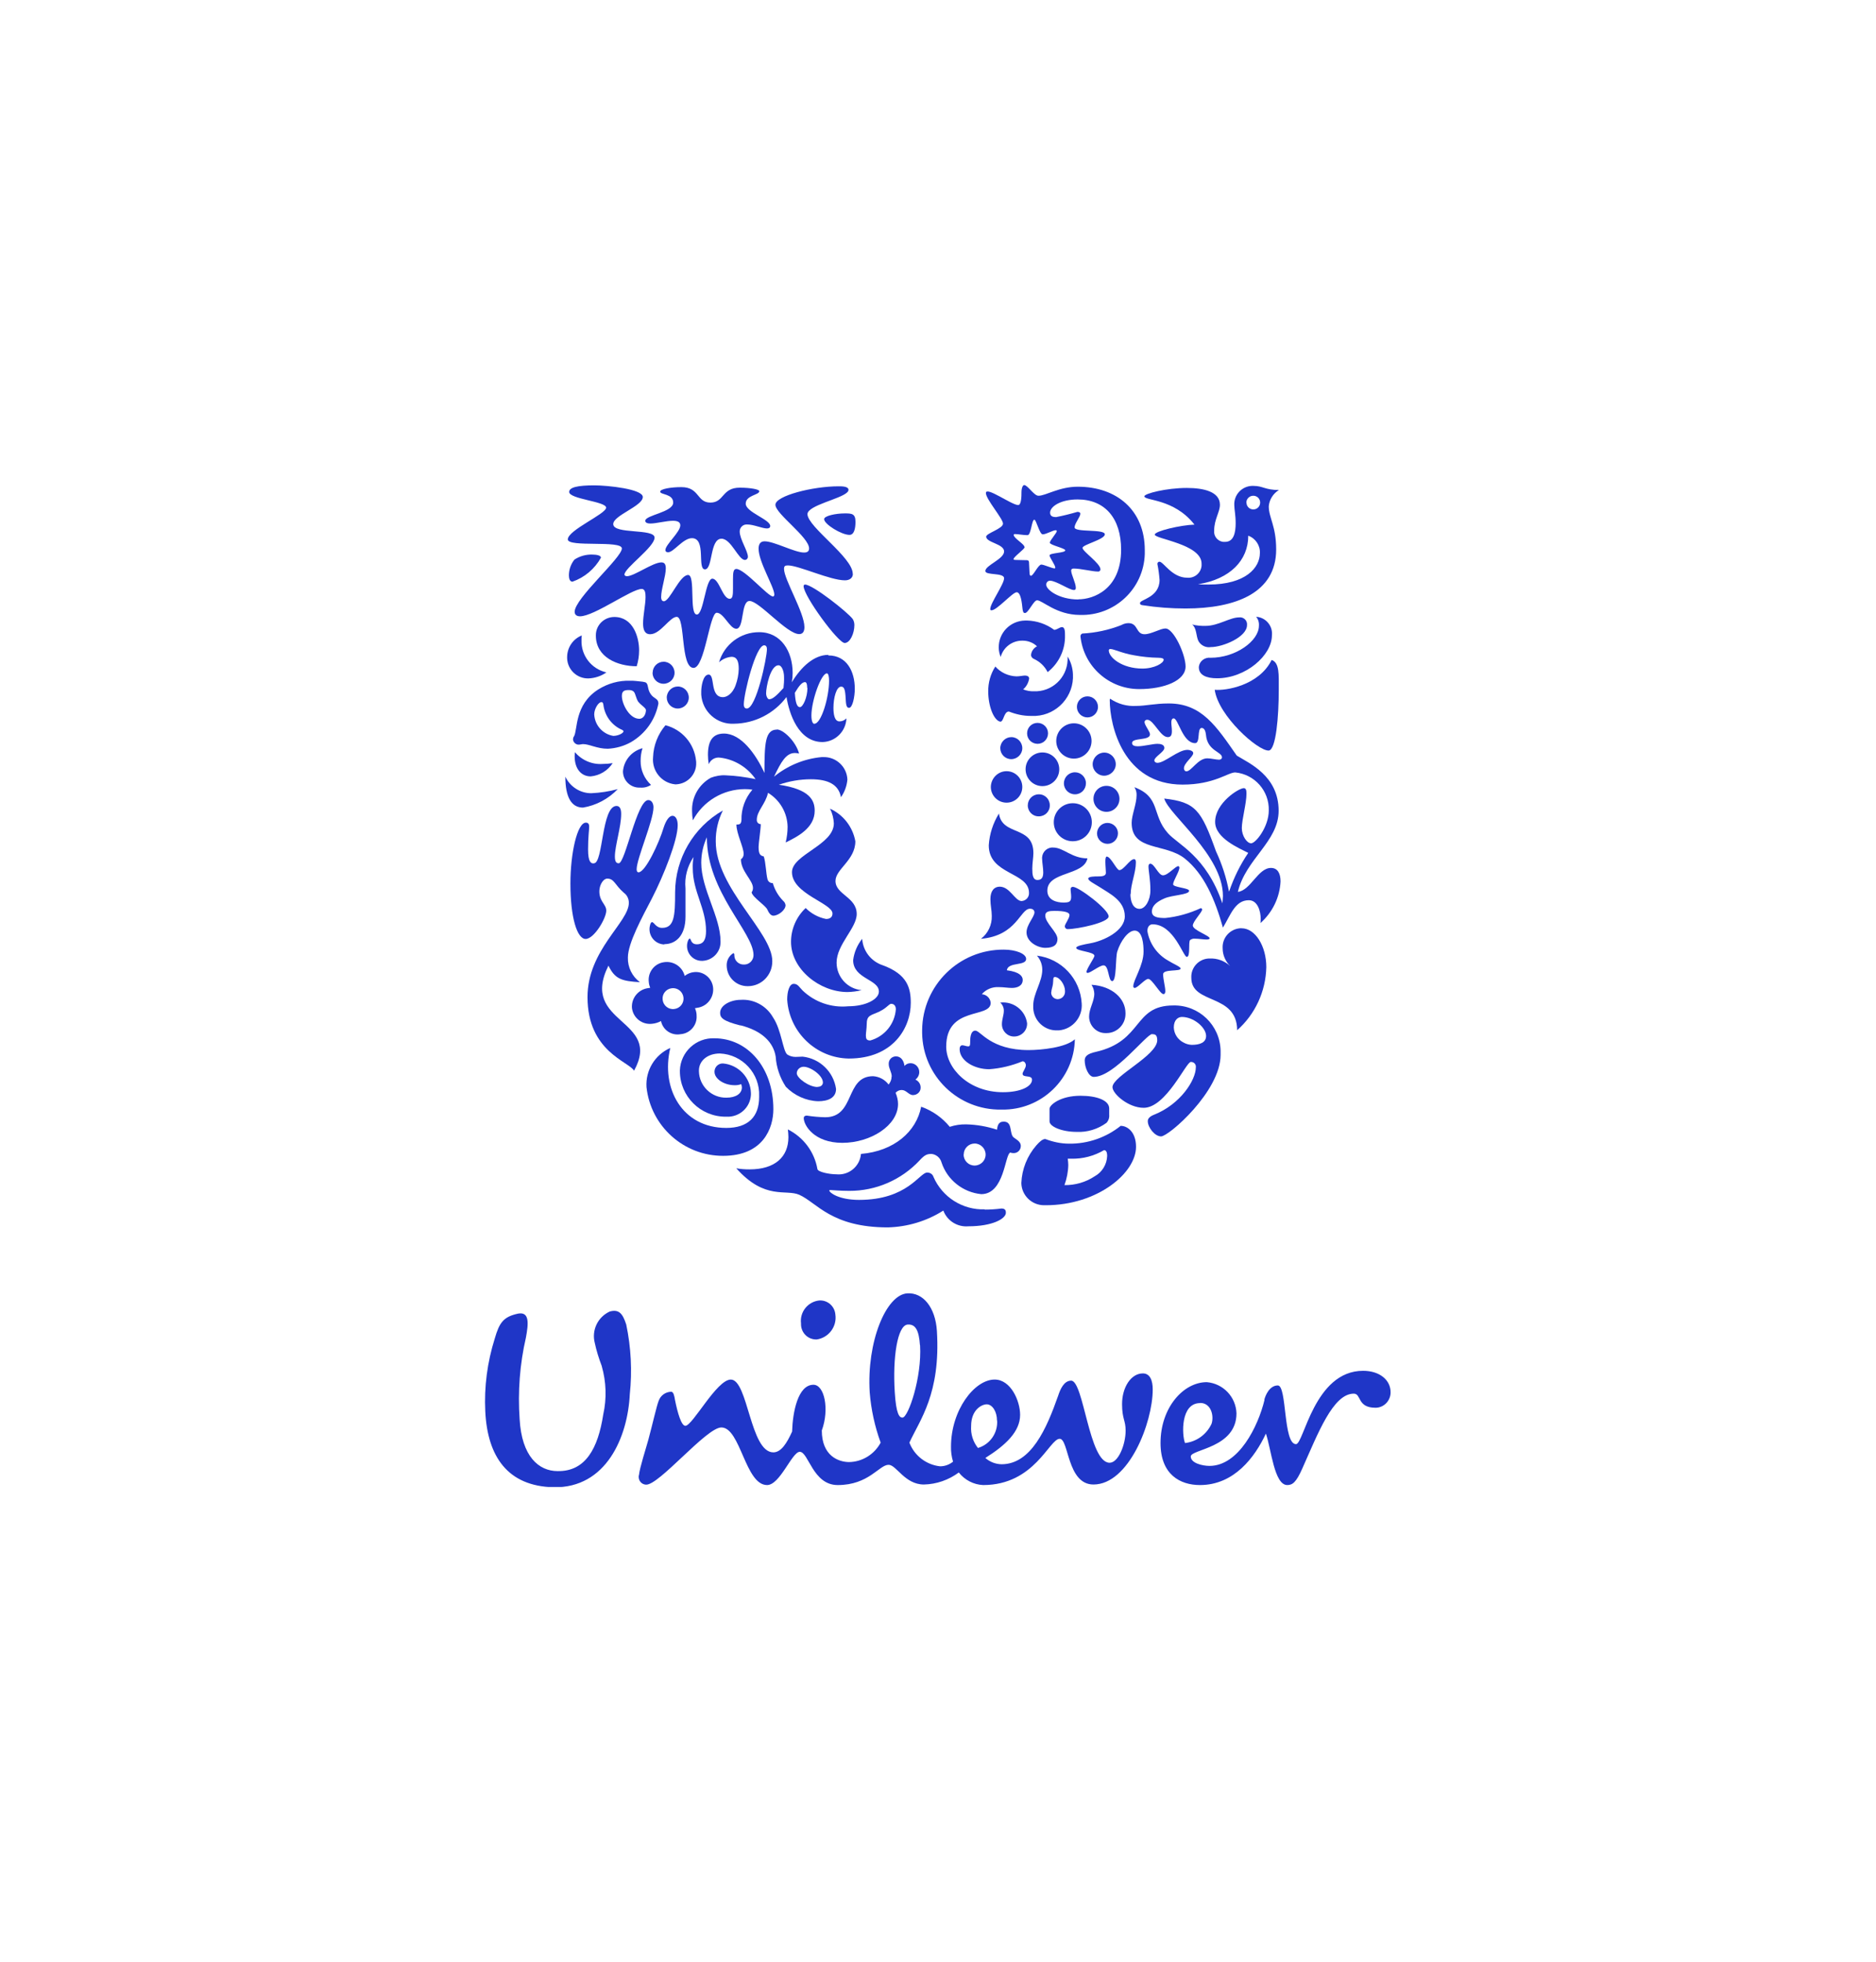 <?xml version="1.0" encoding="UTF-8"?>
<svg id="Layer_1" data-name="Layer 1" xmlns="http://www.w3.org/2000/svg" xmlns:xlink="http://www.w3.org/1999/xlink" viewBox="0 0 137.08 143.39">
  <defs>
    <style>
      .cls-1 {
        clip-path: url(#clippath);
      }

      .cls-2 {
        fill: none;
      }

      .cls-2, .cls-3 {
        stroke-width: 0px;
      }

      .cls-3 {
        fill: #1f36c7;
      }
    </style>
    <clipPath id="clippath">
      <rect class="cls-2" x="35.44" y="35.44" width="66.2" height="73.23"/>
    </clipPath>
  </defs>
  <g class="cls-1">
    <g id="Group_438" data-name="Group 438">
      <path id="Path_44" data-name="Path 44" class="cls-3" d="M62.03,106.85c.97-.01,1.86-.56,2.32-1.42-.43-1.18-.7-2.42-.8-3.67-.23-3.68,1.19-7.15,2.75-7.24,1.14-.07,2.05,1.01,2.16,2.75.28,4.59-1.25,6.5-2.01,8.16.36.95,1.23,1.62,2.24,1.73.35,0,.68-.12.95-.34-.11-.36-.16-.73-.15-1.1,0-2.66,1.71-4.9,3.19-4.9,1.18,0,1.86,1.56,1.86,2.58,0,1.21-1.03,2.2-2.54,3.15.33.29.74.45,1.18.46,2.17,0,3.3-2.62,4.14-5.01.15-.46.42-1.1.95-1.1.92,0,1.3,6,2.81,6,.64,0,1.17-1.33,1.17-2.35,0-.76-.26-.84-.26-1.94,0-1.22.65-2.24,1.52-2.24.53,0,.72.53.72,1.17,0,2.43-1.75,6.95-4.33,6.95-1.94,0-1.79-3.34-2.47-3.34-.76,0-1.83,3.38-5.59,3.38-.7-.03-1.35-.37-1.78-.92-.74.55-1.63.86-2.55.88-1.4,0-2.01-1.44-2.58-1.44-.69,0-1.44,1.48-3.72,1.48-1.82,0-2.13-2.43-2.77-2.43-.57,0-1.44,2.43-2.39,2.43-1.6,0-1.94-4.21-3.34-4.21-1.1,0-4.58,4.27-5.52,4.18-.31-.02-.54-.29-.52-.6,0-.03,0-.07.02-.1.05-.53.51-1.94.69-2.6.31-1.15.59-2.42.75-2.83.14-.39.5-.65.92-.66.17.01.23.33.27.59.19.94.46,1.9.76,1.9.53,0,2.29-3.38,3.32-3.38,1.26,0,1.41,5.32,3.11,5.32.57,0,.99-.68,1.37-1.52.04-1.41.42-3.42,1.56-3.42.8,0,1.18,1.78.61,3.34,0,1.86,1.22,2.31,2.01,2.31M92.4,102.3c-.47,1.95-1.89,4.83-4.02,4.83-.49,0-1.37-.19-1.37-.69,0-.53,3.34-.61,3.34-3.15-.04-1.2-.97-2.18-2.17-2.28-1.71,0-3.38,1.86-3.38,4.45,0,2.31,1.44,3.07,2.88,3.07,2.51,0,4.02-2.05,4.82-3.76.39,1.14.61,3.76,1.56,3.76.38,0,.65-.19,1.1-1.21,1.14-2.55,2.24-5.47,3.76-5.47.57,0,.23,1.03,1.59,1.03.61,0,1.1-.51,1.1-1.12,0,0,0-.01,0-.02,0-.88-.79-1.56-2.01-1.56-3.57,0-4.33,5.36-4.9,5.36-.95,0-.65-4.29-1.33-4.29-.61,0-.91.73-.99,1.06M67.22,98.3c-.07-1.06-.32-1.54-.89-1.5-.76.04-1.11,2.43-.95,4.93.1,1.63.34,1.88.57,1.87.42-.02,1.42-2.94,1.28-5.29M61.04,96.06c-.05-.6-.57-1.06-1.18-1.02-.83.09-1.43.84-1.33,1.67,0,.01,0,.02,0,.04-.01.62.47,1.13,1.09,1.14.02,0,.04,0,.06,0,.88-.13,1.49-.95,1.36-1.83M72.85,103.81c0-.65-.34-1.18-.75-1.18-.35,0-1.14.38-1.14,1.59-.04.58.14,1.15.5,1.6.88-.26,1.46-1.1,1.4-2.01M87.7,102.53c.8,0,1.02.95.83,1.52-.36.78-1.09,1.31-1.94,1.41-.23-.57-.34-2.92,1.1-2.92M43.97,99.83c-.21-.55-.39-1.12-.51-1.69-.24-.93.22-1.89,1.09-2.29.68-.19.95.15,1.21.95.35,1.67.44,3.39.26,5.09-.15,3.11-1.71,6.88-5.58,6.8-3.34-.08-4.82-2.24-4.98-5.54-.09-1.8.15-3.6.69-5.32.34-1.18.64-1.6,1.71-1.83.84-.15.76.72.57,1.75-.45,1.95-.6,3.96-.46,5.96.15,2.73,1.4,3.8,2.77,3.8,2.05.04,2.96-1.67,3.34-4.14.26-1.17.22-2.38-.11-3.53"/>
      <path id="Path_45" data-name="Path 45" class="cls-3" d="M88.76,50.41c.26,1.91,3.17,4.49,3.95,4.44.53-.05.73-2.5.73-4.44,0-1.11.06-1.98-.52-2.18-.93,1.88-3.37,2.26-4.16,2.18M88.93,49.57c2.09,0,4.01-1.67,4.01-3.14.07-.67-.42-1.28-1.1-1.35-.02,0-.04,0-.05,0,.15.18.22.41.2.65,0,1.11-1.69,2.34-3.53,2.34-.42-.05-.81.24-.86.66,0,.01,0,.03,0,.04,0,.56.54.8,1.33.8M88.48,47.29c-.37.06-.73-.12-.91-.44-.18-.36-.12-.95-.46-1.21.32.08.66.11.99.1.91,0,1.77-.62,2.44-.62.29-.04.55.17.58.45,0,.04,0,.07,0,.11,0,.89-1.79,1.61-2.64,1.61"/>
      <path id="Path_46" data-name="Path 46" class="cls-3" d="M43.4,63.09c.68,0,.55-4.19,1.65-4.19.26,0,.34.26.34.58,0,.95-.46,2.34-.46,3.11,0,.38.1.5.28.5.48,0,1.33-4.62,2.16-4.62.26,0,.38.27.38.53,0,.97-1.23,3.75-1.23,4.53,0,.12.04.22.14.22.5,0,1.51-2.17,1.83-3.26.18-.56.42-.87.65-.87.2,0,.38.22.38.69,0,1.09-1.01,3.65-1.89,5.36-.69,1.33-1.75,3.25-1.75,4.31-.02.71.31,1.38.88,1.8-1.29-.08-1.82-.2-2.3-1.21-2.15,4.29,3.97,3.87,1.87,7.68-.38-.68-3.4-1.39-3.4-5.38,0-3.45,3.02-5.46,3.02-6.89,0-.29-.13-.57-.37-.74-.66-.57-.69-1.03-1.21-1.03-.39,0-.85.89-.37,1.67.16.26.3.42.3.67,0,.56-.89,2.07-1.51,2.07s-1.11-1.56-1.11-4.05c0-2.22.5-4.45,1.13-4.45.18,0,.24.12.24.28,0,.26-.08.78-.08,1.67,0,.95.22,1.03.4,1.03"/>
      <path id="Path_47" data-name="Path 47" class="cls-3" d="M48.54,69c.85,0,1.55-.63,1.55-2.01v-2.06c-.08-.81.13-1.62.59-2.3-.05.27-.07.54-.06.81,0,1.73.97,2.92.97,4.6,0,.62-.18.97-.67.97-.46,0-.42-.42-.52-.42-.08,0-.2.26-.2.54,0,.6.48,1.09,1.08,1.09.02,0,.04,0,.06,0,.75-.04,1.33-.66,1.31-1.41,0-1.81-1.41-3.83-1.41-5.76,0-.64.14-1.27.41-1.86,0,4.01,3.41,6.94,3.41,8.61,0,.37-.29.68-.66.69-.02,0-.03,0-.05,0-.36.01-.67-.27-.69-.63,0,0,0-.01,0-.02,0-.14-.02-.18-.08-.18-.32.2-.5.55-.48.93.02.83.7,1.49,1.54,1.48,0,0,0,0,.01,0,.99,0,1.78-.81,1.78-1.8,0-.01,0-.02,0-.04,0-2.11-4.13-5.32-4.13-8.74-.01-.78.17-1.56.52-2.26-2.15,1.23-3.48,3.51-3.49,5.98,0,1.73-.06,2.6-.95,2.6-.46,0-.58-.42-.74-.42-.12,0-.18.37-.18.46-.03.61.43,1.13,1.04,1.17.02,0,.03,0,.05,0"/>
      <path id="Path_48" data-name="Path 48" class="cls-3" d="M83.47,48.86c.89,0,1.56-.4,1.56-.65,0-.08-.12-.14-.38-.14-.6-.01-1.19-.07-1.78-.18-.85-.14-1.49-.46-1.73-.46-.08,0-.12.04-.12.1,0,.52.97,1.33,2.46,1.33M79.08,46.3c.98-.05,1.95-.26,2.86-.62.16-.09.34-.14.52-.14.71,0,.53.81,1.17.81.5,0,1.15-.42,1.53-.42.6,0,1.47,1.89,1.47,2.78,0,1.03-1.55,1.65-3.39,1.65-2.2,0-4.06-1.65-4.29-3.85,0-.09.04-.17.12-.2"/>
      <path id="Path_49" data-name="Path 49" class="cls-3" d="M48.97,76.59c-1.12.5-1.81,1.64-1.73,2.86.31,2.86,2.73,5.03,5.6,5.02,2.94,0,3.67-2.04,3.67-3.41,0-3.04-1.88-5.18-4.31-5.18-1.34-.05-2.47,1-2.52,2.34,0,.02,0,.04,0,.06,0,1.84,1.5,3.33,3.34,3.33.02,0,.04,0,.06,0,.94.05,1.74-.66,1.79-1.6,0-.04,0-.09,0-.13-.03-1.13-.91-2.06-2.03-2.16-.32-.02-.6.22-.63.55,0,.02,0,.05,0,.07,0,.48.66.97,1.49.97.15,0,.31-.02.45-.08.04.07.06.16.06.24,0,.46-.45.75-1.13.75-1.09.02-1.99-.85-2.01-1.94,0-.01,0-.03,0-.04,0-.72.63-1.25,1.53-1.25,1.65.07,2.94,1.47,2.87,3.12,0,.02,0,.04,0,.06,0,1.43-.79,2.26-2.4,2.26-3.23,0-4.8-2.9-4.09-5.85"/>
      <path id="Path_50" data-name="Path 50" class="cls-3" d="M70.41,84.37c0,.45.36.81.8.81.45,0,.81-.36.81-.8s-.36-.81-.8-.81h0c-.44,0-.8.36-.8.8M71.96,88.4c.41,0,.82-.03,1.22-.08.3,0,.32.18.32.31,0,.44-.99.99-2.74.99-.8.07-1.55-.4-1.83-1.15-1.21.77-2.61,1.19-4.05,1.23-4.13,0-5.18-1.8-6.47-2.38-.99-.44-2.5.42-4.61-1.94.32.06.64.08.97.08,1.86,0,2.84-.91,2.84-2.36,0-.19-.02-.37-.04-.56,1.14.57,1.94,1.64,2.16,2.9.04.21.87.38,1.39.38.9.09,1.7-.57,1.79-1.47,0,0,0-.02,0-.02,2.42-.2,4.05-1.63,4.4-3.45.82.29,1.54.8,2.09,1.47.39-.13.8-.19,1.21-.18.76.02,1.51.15,2.24.39.04-.26.08-.59.49-.59.6,0,.44.67.64,1.05.1.2.61.32.61.73,0,.29-.23.52-.51.52,0,0-.01,0-.02,0-.08,0-.16-.01-.24-.04-.4.14-.42,3.04-2.12,3.04-1.34-.13-2.48-1.04-2.9-2.31-.09-.34-.38-.59-.73-.63-.32,0-.5.06-.88.48-1.33,1.42-3.19,2.23-5.14,2.22-.68,0-1.23-.06-1.37-.06-.08,0-.08.02-.08.04,0,.14.68.68,2.17.68,3.55,0,4.42-2,4.98-2,.21,0,.4.12.46.32.65,1.49,2.14,2.43,3.76,2.37"/>
      <path id="Path_51" data-name="Path 51" class="cls-3" d="M84.19,75.57c-.42,0-2.77,3.13-4.27,3.13-.37,0-.66-.68-.66-1.2,0-.29.18-.49.82-.63,3.47-.79,2.7-3.39,5.66-3.39,1.87-.04,3.41,1.44,3.45,3.31,0,.1,0,.2,0,.3,0,2.66-3.79,5.96-4.35,5.96-.46,0-.97-.66-.97-1.11,0-.14.06-.32.47-.48,1.93-.77,3.04-2.54,3.04-3.45.03-.2-.11-.38-.31-.4-.02,0-.04,0-.06,0-.34,0-1.81,3.35-3.44,3.35-1.13,0-2.28-1.03-2.28-1.51,0-.81,3.27-2.3,3.27-3.43,0-.43-.2-.44-.37-.44M86.36,74.32c-.28,0-.59.22-.59.77.02.48.3.9.73,1.11.18.1.38.15.58.16.58,0,1.05-.16,1.05-.65,0-.62-.91-1.39-1.77-1.39"/>
      <path id="Path_52" data-name="Path 52" class="cls-3" d="M48.72,50.97c0,.45.36.81.8.81.45,0,.81-.36.81-.8,0-.45-.36-.81-.8-.81,0,0,0,0,0,0-.44,0-.8.36-.81.8M47.68,49.16c0,.45.36.81.8.81.45,0,.81-.36.81-.8,0-.45-.36-.81-.8-.81,0,0,0,0,0,0-.44,0-.8.36-.8.8M46.95,54.68c-.79.21-1.36.88-1.43,1.69,0,.66.53,1.19,1.19,1.19.03,0,.05,0,.08,0,.28.02.55-.05.78-.2-.49-.45-.77-1.09-.76-1.75,0-.32.04-.63.14-.93M42.01,54.97c-.01.1-.02.2-.02.3,0,.94.5,1.47,1.17,1.47.66-.06,1.25-.42,1.61-.97-.24.04-.48.06-.72.06-.78.06-1.54-.27-2.04-.86M41.31,56.76c0,1.53.46,2.26,1.29,2.26.97-.16,1.86-.64,2.54-1.35-.63.17-1.28.27-1.94.3-.81,0-1.55-.48-1.89-1.21M46.52,48.7c.12-.38.18-.77.18-1.17,0-.97-.44-2.44-1.81-2.44-.74,0-1.35.59-1.35,1.33,0,.01,0,.02,0,.03,0,1.59,1.59,2.24,2.98,2.24M44.81,53.78c-.77-.13-1.35-.78-1.39-1.57,0-.4.3-.9.53-.9.08,0,.12.06.14.2.1.81.62,1.51,1.37,1.83.06.04.1.06.1.1,0,.14-.38.34-.75.34M46.67,51.32c.14.19.53.42.53.57,0,.28-.16.64-.49.64-.71,0-1.27-1.07-1.27-1.67,0-.39.22-.43.52-.43.11,0,.21.02.3.08.18.1.18.5.4.81M41.93,53.82c-.04.07-.06.14-.06.22.02.2.18.36.38.38.16,0,.26-.04.35-.04.48,0,1.02.34,1.81.34.59-.03,1.17-.19,1.69-.48,1.05-.61,1.78-1.63,2.01-2.82,0-.39-.31-.33-.56-.69s-.16-.66-.32-.82c-.09-.09-.38-.1-.74-.14-.15-.02-.3-.02-.44-.02-.83-.03-1.64.2-2.34.64-1.75,1.12-1.49,2.96-1.77,3.43M48.62,53.01c-.55.65-.87,1.47-.9,2.32-.1,1,.62,1.89,1.61,1.99.03,0,.05,0,.08,0,.84-.04,1.5-.75,1.46-1.59,0-.04,0-.08-.01-.13-.12-1.25-1.02-2.29-2.24-2.6M44.31,49.14c-.38.27-.84.42-1.31.44-.84.02-1.53-.64-1.56-1.47,0-.03,0-.05,0-.08,0-.7.42-1.33,1.07-1.59-.02.11-.02.23-.02.34-.04,1.12.72,2.11,1.82,2.36"/>
      <path id="Path_53" data-name="Path 53" class="cls-3" d="M79.84,55.84c0,.47.38.85.84.85s.85-.38.85-.84c0-.47-.38-.85-.84-.85h0c-.46,0-.84.38-.85.84M79.9,58.38c0,.52.42.95.95.95.52,0,.95-.42.95-.95,0-.52-.42-.95-.95-.95s-.95.42-.95.95h0M77,60.09c0,.77.62,1.39,1.39,1.39.77,0,1.39-.62,1.39-1.39,0-.77-.62-1.39-1.39-1.39-.77,0-1.39.62-1.39,1.39M77.74,57.25c0,.44.36.8.81.8s.8-.36.8-.81c0-.44-.36-.8-.8-.8-.45,0-.81.36-.81.81M75.1,58.86c0,.45.36.81.81.8.45,0,.81-.36.8-.81,0-.45-.36-.81-.81-.8h0c-.44,0-.8.36-.8.81M77.18,54.15c0,.71.58,1.29,1.29,1.29.71,0,1.29-.58,1.29-1.29,0-.71-.58-1.29-1.29-1.29h0c-.71,0-1.29.58-1.29,1.29M78.69,51.66c0,.42.34.77.77.77.42,0,.77-.34.77-.77,0-.42-.34-.77-.77-.77h0c-.42,0-.77.34-.77.77M75.05,53.6c0,.42.34.76.77.76.42,0,.76-.34.76-.77,0-.42-.34-.76-.77-.76,0,0,0,0,0,0-.42,0-.76.34-.76.76h0M74.94,56.22c0,.68.55,1.23,1.23,1.23s1.23-.55,1.23-1.23c0-.68-.55-1.23-1.23-1.23h0c-.67,0-1.22.54-1.23,1.21,0,0,0,0,0,.01M72.4,57.51c0,.63.51,1.15,1.15,1.15s1.15-.51,1.15-1.15c0-.63-.51-1.15-1.15-1.15h0c-.63,0-1.14.52-1.15,1.15M73.09,54.67c0,.45.36.81.8.81s.81-.36.81-.8c0-.45-.36-.81-.8-.81,0,0,0,0,0,0-.44,0-.8.36-.81.8M80.16,60.88c.02-.41.35-.74.76-.74.42,0,.77.34.77.76,0,.42-.34.77-.76.77-.42,0-.77-.34-.77-.76,0,0,0-.02,0-.03"/>
      <path id="Path_54" data-name="Path 54" class="cls-3" d="M80.68,84.06c.1,0,.22.06.22.42-.02.62-.37,1.19-.92,1.49-.65.43-1.42.65-2.2.64.17-.47.27-.97.28-1.47,0-.15-.02-.31-.04-.46h.26c.84.02,1.67-.2,2.4-.63M80.85,82.06c.15-.16.22-.37.2-.59v-.46c0-.59-.89-.93-2.1-.93-1.47,0-2.26.67-2.26.95v.92c0,.38.89.77,1.98.77.78.04,1.55-.2,2.18-.66M81.9,82.27c-1.07.86-2.41,1.33-3.79,1.31-.59,0-1.18-.13-1.73-.34-.2,0-.42.2-.65.46-.67.77-1.06,1.74-1.1,2.76.02.91.77,1.63,1.68,1.62.04,0,.07,0,.11,0,3.77,0,6.59-2.35,6.59-4.27,0-1.09-.64-1.53-1.11-1.53"/>
      <path id="Path_55" data-name="Path 55" class="cls-3" d="M82.6,65.33c0,.5.16,1.09.67,1.09.42,0,.79-.64.79-1.35,0-.8-.14-1.43-.14-1.75,0-.14.06-.2.14-.2.3.02.59.85.92.85.37,0,.9-.67,1.12-.67.06,0,.08.08.08.1,0,.3-.46.97-.46,1.23,0,.22,1.17.26,1.17.47,0,.3-1.23.3-1.81.56-.56.24-.91.54-.91.95s.41.48.97.48c.9-.09,1.78-.34,2.6-.72.05,0,.09.04.1.09,0,0,0,0,0,.01,0,.2-.68.87-.68,1.17,0,.34,1.25.74,1.23.94-.02.06-.1.08-.24.08-.22,0-.56-.06-.82-.06-.13-.02-.26.02-.37.1-.14.16.04,1.23-.24,1.23-.26,0-.95-2.38-2.5-2.38-.22,0-.38.18-.38.49.15.92.72,1.72,1.53,2.17.34.22.9.44.9.57,0,.24-1.28.02-1.28.42,0,.37.16.92.16,1.23,0,.1-.02.22-.14.22-.24,0-.82-1.11-1.11-1.11-.24,0-.77.66-.99.66-.06,0-.11-.06-.1-.12,0-.47.75-1.51.75-2.54,0-.48-.06-1.53-.65-1.53-.48,0-1.03.76-1.27,1.53-.14.44-.04,2.16-.37,2.16-.3,0-.23-1.15-.63-1.15-.3,0-.94.55-1.17.55-.04,0-.07-.02-.08-.06,0,0,0,0,0,0,0-.24.58-1.03.58-1.19,0-.3-1.33-.34-1.33-.58,0-.14.52-.24,1.01-.33,1.02-.18,2.54-.92,2.54-1.97,0-1.17-1.13-1.67-1.87-2.16-.38-.24-.8-.44-.8-.6s.48-.16.69-.16c.3,0,.6-.02.6-.26,0-.18-.04-.54-.04-.82,0-.2.02-.37.1-.37.3,0,.72.99.92.99.32,0,.77-.8,1.07-.8.1,0,.14.06.14.24,0,.74-.38,1.59-.38,2.32M72.99,59.43c.22,1.71,2.52.85,2.52,2.92,0,.3-.08.75-.08,1.13,0,.45.04.83.38.83s.42-.24.42-.56-.08-.73-.08-.95c-.05-.43.26-.82.69-.86.04,0,.08,0,.12,0,.76,0,1.35.79,2.5.79-.26,1.29-2.93.94-2.93,2.36,0,.71.71.87,1.17.87.43,0,.57-.06.57-.42,0-.2-.04-.42-.04-.57,0-.09.07-.16.16-.16,0,0,0,0,0,0,.44,0,2.62,1.65,2.62,2.16,0,.46-2.3.93-2.96.93-.12.02-.23-.07-.24-.18,0-.01,0-.02,0-.04,0-.14.34-.57.34-.81,0-.18-.3-.3-1.11-.3-.38,0-.66.04-.66.34,0,.55.89,1.21.89,1.71,0,.4-.24.65-.89.65-.55,0-1.37-.43-1.37-1.13,0-.57.58-1.13.58-1.47,0-.1-.08-.26-.32-.26-.74,0-.95,1.97-3.59,2.2.52-.4.81-1.02.79-1.67,0-.42-.1-.77-.1-1.23,0-.61.28-.91.68-.91.75,0,1.11,1.05,1.6,1.05.32-.02.56-.29.54-.6,0-1.53-2.94-1.31-2.94-3.47.05-.82.31-1.62.74-2.32"/>
      <path id="Path_56" data-name="Path 56" class="cls-3" d="M76.81,72.52c-.01.27.2.49.46.5,0,0,.02,0,.03,0,.3-.01.54-.27.52-.58,0-.01,0-.02,0-.03,0-.42-.38-1.01-.74-1.01-.16,0-.1.24-.14.5-.02.2-.12.44-.12.61M75.77,69.84c1.79.22,3.17,1.69,3.27,3.49.08,1-.66,1.88-1.66,1.97-.04,0-.07,0-.11,0-.94.04-1.73-.69-1.77-1.63,0-.07,0-.14,0-.2,0-.85.66-1.73.66-2.6,0-.38-.14-.74-.38-1.02M73.09,73.27c.17.16.27.38.26.61,0,.3-.14.62-.14.97,0,.49.38.89.87.9,0,0,.01,0,.02,0,.52,0,.95-.41.95-.93,0-.01,0-.02,0-.04-.13-.95-1-1.62-1.96-1.51M79.76,71.98c.13.19.19.41.2.64,0,.57-.38,1.09-.38,1.67,0,.66.53,1.21,1.19,1.21.03,0,.05,0,.08,0,.77,0,1.39-.63,1.39-1.4,0-.02,0-.04,0-.06,0-1.07-.97-1.97-2.47-2.07M73.58,70.91c.93.12,1.15.44,1.15.7,0,.44-.4.59-.79.59-.28,0-.6-.06-.95-.06-.48-.03-.94.16-1.25.52.34.02.62.28.65.63,0,1.17-3.25.2-3.25,3.2,0,1.59,1.65,3.33,4.15,3.33,1.29,0,2.12-.42,2.12-.91,0-.38-.69-.12-.69-.44,0-.14.24-.4.24-.63,0-.1-.08-.28-.24-.28-.78.32-1.6.52-2.44.58-1.09,0-2.16-.62-2.16-1.47,0-.18.08-.28.2-.28s.28.08.43.08c.12,0,.14-.08.14-.3s0-.85.38-.85,1.11,1.42,3.89,1.42c.92,0,2.72-.18,3.38-.79-.06,2.89-2.44,5.19-5.34,5.14-.01,0-.03,0-.04,0-3.14.05-5.73-2.45-5.78-5.59,0-.07,0-.14,0-.22.03-3.27,2.7-5.9,5.97-5.88.88,0,1.63.3,1.63.68,0,.53-1.31.2-1.41.82"/>
      <path id="Path_57" data-name="Path 57" class="cls-3" d="M60.53,47.9c1.33,0,1.93,1.15,1.93,2.44,0,.56-.16,1.39-.42,1.39s-.22-.46-.26-.89c-.04-.54-.14-.66-.32-.66-.34,0-.56.8-.56,1.55,0,.47.08.99.44.99.19,0,.37-.08.51-.22-.04.94-.79,1.7-1.74,1.73-1.77,0-2.44-2.07-2.64-3.29-.91,1.21-2.32,1.93-3.83,1.95-1.25.07-2.32-.88-2.4-2.13,0-.08,0-.15,0-.23,0-.34.12-1.23.54-1.23.5,0,.06,1.65,1.05,1.65.24,0,.68-.2.92-.87.14-.38.22-.78.23-1.19,0-.55-.12-.89-.53-.89-.34.03-.66.17-.91.4.38-1.31,1.58-2.21,2.94-2.2,1.59,0,2.44,1.41,2.44,2.98,0,.23-.02.46-.06.68.68-1.13,1.63-2,2.66-2M58.98,50.27c0-.34-.08-.42-.16-.42-.2,0-.42.24-.74.78.04.73.16,1.05.37,1.05.22,0,.55-.71.55-1.41M56.22,51.1c.22,0,.51-.24,1.03-.82.03-.27.05-.54.04-.81,0-.4-.16-.85-.4-.85-.61,0-.91,1.61-.91,2.04,0,.24.12.45.24.45M59.51,52.89c.5,0,1.07-1.93,1.07-3.14,0-.26-.04-.54-.16-.54-.42,0-1.13,2-1.13,3.08,0,.42.1.61.22.61M54.57,51.78c.69,0,1.47-3.71,1.47-4.34,0-.16-.06-.28-.2-.28-.62,0-1.49,3.53-1.49,4.32,0,.14.04.3.22.3"/>
      <path id="Path_58" data-name="Path 58" class="cls-3" d="M56.77,53.32c-.87,0-.91,1.05-.91,3.17-.64-1.39-1.71-2.88-2.96-2.88-.85,0-1.17.57-1.17,1.55,0,.23.02.46.06.69.13-.33.47-.53.82-.48,1.05.12,2,.7,2.6,1.57-.72-.15-1.46-.25-2.2-.28-.37-.02-.73.05-1.07.18-.88.49-1.41,1.43-1.37,2.44,0,.22.02.45.06.67.75-1.4,2.2-2.27,3.79-2.28.19,0,.38.01.56.04-.53.61-.82,1.4-.8,2.21-.02.32-.14.34-.37.34,0,.66.53,1.65.53,2.15,0,.16-.07.3-.2.39,0,.88.88,1.53.88,2.09,0,.12-.03.23-.1.32.06.37,1.04.97,1.16,1.28.16.37.33.43.43.43.35,0,.89-.4.89-.77-.02-.13-.08-.24-.18-.32-.35-.36-.61-.8-.75-1.29-.18.01-.35-.11-.39-.29-.11-.42-.12-1.2-.27-1.66-.26-.06-.38-.16-.38-.71,0-.26.16-1.29.16-1.65-.16,0-.29-.13-.29-.29,0-.01,0-.02,0-.03,0-.64.64-1.15.82-1.97.87.53,1.41,1.46,1.43,2.48,0,.39-.05.77-.14,1.15.85-.42,2.12-1.05,2.12-2.32,0-.75-.34-1.57-2.62-1.9.75-.26,1.54-.4,2.34-.4,1.29,0,2.03.4,2.2,1.31.27-.38.43-.83.47-1.29-.04-.94-.83-1.67-1.77-1.64-.04,0-.07,0-.11,0-1.28.12-2.49.62-3.48,1.43.52-1.09.88-1.73,1.53-1.73.1,0,.2.02.3.04-.24-.89-1.15-1.76-1.63-1.76"/>
      <path id="Path_59" data-name="Path 59" class="cls-3" d="M90.72,67.84c1.01,0,1.81,1.31,1.81,2.84-.04,1.77-.81,3.44-2.13,4.61-.02-2.72-3.35-1.85-3.35-3.83-.04-.74.53-1.37,1.26-1.41.02,0,.05,0,.07,0,.56-.03,1.1.17,1.51.55-.35-.34-.55-.81-.55-1.29-.05-.76.52-1.41,1.27-1.47.03,0,.07,0,.1,0"/>
      <path id="Path_60" data-name="Path 60" class="cls-3" d="M75.77,47.23c-.28-.27-.66-.41-1.04-.41-.75-.02-1.41.47-1.61,1.19-.09-.22-.14-.45-.14-.68-.02-1.08.84-1.96,1.92-1.98.05,0,.11,0,.16,0,.71.02,1.4.26,1.97.68.2,0,.4-.2.57-.2.22,0,.22.35.22.59.03,1.05-.44,2.05-1.27,2.7-.21-.43-.57-.77-1.01-.97-.12-.05-.21-.17-.2-.3.03-.27.2-.5.44-.62M72.72,48.7c.39.45.96.71,1.55.73.23,0,.49-.06.63-.06.18,0,.3.08.3.22-.05.31-.2.59-.44.79.25.1.52.15.79.14,1.31.05,2.41-.97,2.46-2.28,0-.09,0-.17,0-.26.24.39.37.83.39,1.29.09,1.59-1.13,2.96-2.72,3.05-.13,0-.25,0-.38,0-.54,0-1.07-.12-1.58-.32-.38,0-.37.76-.63.74-.46-.08-.88-1.11-.88-2.2-.01-.65.17-1.29.52-1.83"/>
      <path id="Path_61" data-name="Path 61" class="cls-3" d="M55.48,35.89c0-.12-.61-.25-1.43-.25-1.31,0-1.13,1.09-2.14,1.09s-.79-1.13-2.12-1.13c-.8,0-1.55.14-1.55.33,0,.24.95.14.95.8,0,.71-2.04.91-2.04,1.33,0,.14.16.2.37.2.44,0,1.15-.2,1.65-.2.28,0,.54.06.54.33,0,.5-1.09,1.41-1.09,1.81,0,.12.1.16.2.16.41,0,1.09-1.03,1.74-1.03,1.07,0,.36,2.28.95,2.28s.34-2.24,1.21-2.24c.71,0,1.23,1.55,1.71,1.55.13,0,.22-.11.22-.23,0,0,0,0,0,0,0-.42-.6-1.29-.6-1.85,0-.27.21-.5.48-.51.03,0,.05,0,.08,0,.46,0,1.09.29,1.43.29.12,0,.24-.04.24-.18,0-.48-1.79-1.01-1.79-1.63s.99-.63.99-.91M60.22,37.94c0,.37,1.27,1.15,1.85,1.15.34,0,.44-.46.44-.95,0-.6-.26-.62-.78-.62-.67,0-1.51.18-1.51.42M62.31,41.93c0-1.2-3.27-3.4-3.31-4.35,0-.09.05-.18.12-.25.56-.59,2.88-1.02,2.88-1.53,0-.26-.48-.26-.73-.26-1.87,0-4.61.69-4.61,1.35s2.46,2.36,2.46,3.19c0,.22-.14.3-.37.3-.68,0-2.18-.82-2.88-.82-.32,0-.44.22-.44.54,0,.97,1.15,2.8,1.15,3.35,0,.06-.02.14-.1.14-.37,0-2.07-2.01-2.68-2.01-.22,0-.24.3-.24.75v.68c0,.47-.02.75-.24.75-.52,0-.77-1.47-1.27-1.47s-.63,2.62-1.13,2.62c-.58,0-.08-2.89-.64-2.89-.62,0-1.33,1.92-1.77,1.92-.16,0-.2-.16-.2-.3,0-.59.34-1.53.34-2.1,0-.28-.08-.44-.32-.44-.63,0-1.99,1.01-2.52,1.01-.08,0-.18-.04-.18-.12,0-.48,2.2-2.01,2.2-2.7s-3.02-.22-3.02-.99c0-.64,2.16-1.31,2.16-1.98,0-.58-2.56-.85-3.55-.85-1.19,0-1.83.14-1.83.48,0,.53,2.7.69,2.7,1.15s-2.8,1.64-2.8,2.32c0,.6,3.95.04,3.95.66,0,.68-3.45,3.65-3.45,4.63,0,.22.16.33.39.33,1.04,0,3.76-2,4.51-2,.26,0,.28.33.28.6,0,.53-.18,1.33-.18,1.92,0,.46.12.79.52.79.75,0,1.43-1.27,1.94-1.27.64,0,.26,3.73,1.23,3.73.82,0,1.17-4.03,1.69-4.03s.95,1.17,1.43,1.17c.6,0,.32-2.03.97-2.03.71,0,2.72,2.42,3.63,2.42.28,0,.38-.22.38-.51,0-1.07-1.49-3.48-1.49-4.25,0-.2.06-.26.28-.26.79,0,3.09,1.09,4.17,1.09.37,0,.58-.2.58-.47M43.91,40.76c-.46.82-1.19,1.44-2.08,1.75-.2,0-.26-.24-.26-.46,0-.42.14-.82.4-1.15.39-.26.86-.39,1.33-.37.28,0,.61.06.61.22M58.72,42.84c0,.71,2.52,4.15,3,4.15.4,0,.71-.71.71-1.31,0-.16-.04-.31-.12-.44-.37-.5-2.92-2.52-3.49-2.52-.06,0-.11.06-.1.12"/>
      <path id="Path_62" data-name="Path 62" class="cls-3" d="M91.08,36.73c0,.28.22.5.5.5.28,0,.5-.22.5-.5,0-.28-.22-.5-.5-.5-.28,0-.5.22-.51.49,0,0,0,0,0,.01M87.8,41.19c0-1.43-3.42-1.8-3.42-2.12,0-.26,1.91-.7,2.9-.73-1.51-1.93-3.66-1.73-3.66-2.07,0-.2,1.61-.61,3.1-.61,1.25,0,2.42.28,2.42,1.23,0,.53-.42,1.07-.42,1.88-.05.41.25.78.65.83.05,0,.1,0,.15,0,.63,0,.77-.67.77-1.37,0-.58-.1-1.02-.1-1.31-.04-.74.53-1.37,1.27-1.41.05,0,.09,0,.14,0,.68,0,.84.3,1.85.3-.42.26-.7.7-.74,1.19,0,.85.54,1.43.54,3.16,0,3.18-2.98,4.31-6.63,4.31-1.05,0-2.09-.08-3.12-.24-.16-.02-.2-.06-.2-.16,0-.26,1.43-.4,1.43-1.69-.03-.39-.08-.78-.16-1.17,0-.09.07-.16.15-.16,0,0,0,0,0,0,.3,0,.91,1.17,2.03,1.17.53.05,1-.34,1.05-.87,0-.05,0-.11,0-.16M91.21,39.15c0,1.79-1.31,3.17-3.67,3.55.26.02.51.02.75.02,2.76,0,3.77-1.25,3.77-2.3.03-.56-.32-1.08-.85-1.27"/>
      <path id="Path_63" data-name="Path 63" class="cls-3" d="M89.82,65.13c.34-.99.8-1.93,1.39-2.8-.66-.34-2.42-1.07-2.42-2.26,0-1.39,1.73-2.47,2.09-2.47.16,0,.2.14.2.4,0,.73-.34,1.89-.34,2.52,0,.56.37,1.11.68,1.11.34,0,1.29-1.21,1.29-2.4.04-1.43-1.03-2.64-2.45-2.78-.54,0-1.53.89-3.85.89-4.33,0-5.32-4.3-5.32-6.17,0-.08.02-.1.04-.1.56.38,1.22.56,1.89.52.71,0,1.35-.18,2.38-.18,2.41,0,3.48,1.67,4.97,3.81.9.56,3.06,1.47,3.06,4.03,0,2.26-2.4,3.51-2.98,5.93.93-.1,1.47-1.75,2.42-1.75.48,0,.7.39.7.99-.06,1.17-.59,2.26-1.47,3.04.02-.1.02-.2.02-.3,0-.56-.22-1.37-.87-1.37-1.01,0-1.33,1.09-1.89,2-.58-2.05-1.37-3.91-2.78-5.04-1.43-1.15-3.89-.52-3.89-2.62,0-.56.36-1.37.36-2.01.01-.21-.04-.41-.16-.59,1.94.73,1.25,2.01,2.44,3.35.74.85,2.8,1.66,3.99,5.14.02-.18.03-.36.04-.54,0-2.99-3.94-5.91-4.29-7.12,2.29.26,2.7.83,3.78,3.85.44.94.76,1.93.95,2.94M89.29,55.35c0-.42-1.07-.46-1.17-1.65-.02-.18-.08-.5-.31-.5-.36,0-.08,1.11-.48,1.11-.92,0-1.23-1.81-1.57-1.81-.08,0-.17.06-.17.3,0,.22.04.36.04.63s-.06.44-.3.44c-.55,0-1.03-1.27-1.5-1.27-.1,0-.19.06-.2.16,0,.24.4.69.4.91,0,.48-1.31.22-1.31.63,0,.18.18.24.42.24.42,0,1.09-.18,1.43-.18.2,0,.51.04.51.3,0,.29-.73.65-.73.91,0,.12.12.18.22.18.54,0,1.51-.95,2.2-.95.12,0,.42.06.42.24,0,.26-.68.72-.68,1.11,0,.1.06.22.18.22.37,0,.84-.95,1.53-.95.26,0,.64.1.85.1.16,0,.22-.1.22-.16"/>
      <path id="Path_64" data-name="Path 64" class="cls-3" d="M74.28,43.28c.32,0,.39.79.44,1.25.04.24.08.27.18.27.24,0,.63-.93.88-.93.39,0,1.41,1.07,3.13,1.07,2.54.08,4.66-1.91,4.74-4.45,0-.1,0-.19,0-.29,0-2.92-2.06-4.63-4.9-4.63-1.35,0-2.34.66-2.86.66-.32.02-.8-.78-1.05-.78-.1,0-.2.2-.2.54,0,.22,0,.92-.24.92-.48,0-2.36-1.39-2.36-.88,0,.46,1.25,1.87,1.25,2.24s-1.23.7-1.23.95c0,.44,1.31.52,1.31,1.08s-1.37,1.01-1.37,1.43c0,.34,1.37.1,1.37.53s-1.01,1.83-1.01,2.24c0,.1.02.1.1.1.38,0,1.53-1.31,1.81-1.31M74.86,39.98c0-.22-.79-.64-.79-.89,0-.04.04-.06.1-.06.22,0,.61.08.91.08.27,0,.3-1.13.5-1.13.14,0,.38,1.07.61,1.07.26,0,.74-.3.95-.3.04,0,.08.02.08.06,0,.14-.51.69-.51.85,0,.18,1.13.4,1.13.56,0,.2-1.15.18-1.15.37,0,.14.42.71.42.89,0,.04-.02.06-.06.06-.16,0-.78-.28-.96-.28-.23,0-.58.82-.76.82-.06,0-.1-.08-.1-.18l-.04-.8c0-.08-.04-.16-.14-.16-.25,0-.71-.02-.85-.02-.1,0-.14-.02-.14-.06,0-.16.81-.73.81-.87M78.79,43.81c-1.41,0-2.34-.71-2.34-1.07-.01-.16.1-.29.26-.3,0,0,.01,0,.02,0,.44,0,1.41.68,1.74.68.08,0,.14-.03.14-.16,0-.36-.34-.97-.34-1.27,0-.08.06-.14.18-.14.54,0,1.35.22,1.78.22.09.01.16-.05.18-.13,0-.01,0-.02,0-.03,0-.44-1.31-1.31-1.31-1.57,0-.24,1.63-.61,1.63-.99,0-.41-2.21-.12-2.21-.51,0-.28.42-.77.42-.99,0-.1-.08-.14-.22-.14-.51.15-1.03.28-1.55.38-.2,0-.44-.04-.44-.32,0-.46.79-.97,2.01-.97,1.99,0,3.18,1.37,3.18,3.67,0,2.91-2.03,3.63-3.12,3.63"/>
      <path id="Path_65" data-name="Path 65" class="cls-3" d="M65.15,78.67c0,.22-.08.42-.22.59-.27-.36-.68-.58-1.13-.61-2.07,0-1.29,3-3.5,3-.45-.01-.9-.05-1.35-.12-.14,0-.22.07-.22.18,0,.52.75,1.81,2.82,1.81s4.07-1.27,4.07-2.84c0-.28-.07-.56-.18-.82.12-.13.29-.21.46-.2.32,0,.51.37.81.37.3,0,.56-.23.56-.53,0-.01,0-.02,0-.03,0-.25-.15-.47-.38-.57.17-.13.28-.33.28-.54.01-.35-.27-.65-.62-.66,0,0-.01,0-.02,0-.17,0-.33.07-.44.2-.04-.36-.24-.7-.62-.7-.29,0-.52.22-.53.51,0,.02,0,.04,0,.06,0,.32.22.58.22.92"/>
      <path id="Path_66" data-name="Path 66" class="cls-3" d="M59.73,79.44c-.61,0-1.51-.65-1.51-1.01.01-.27.24-.47.5-.47.51,0,1.41.63,1.41,1.15,0,.14-.1.32-.4.32M54.1,74.93c1.61.4,2.42,1.27,2.58,2.29.05.79.31,1.54.74,2.2.62.64,1.47,1.03,2.36,1.06.72,0,1.31-.24,1.31-.9-.18-1.25-1.18-2.22-2.44-2.36-.14,0-.32.02-.52.02-.22,0-.43-.06-.61-.18-.32-.28-.42-1.79-1.03-2.7-.48-.85-1.4-1.36-2.38-1.29-.7,0-1.49.38-1.49.95,0,.35.18.59,1.47.92"/>
      <path id="Path_67" data-name="Path 67" class="cls-3" d="M64.22,72.46c0-.9-1.88-.92-1.88-2.29.07-.57.3-1.11.66-1.56.06.9.66,1.66,1.52,1.94,1.79.66,2.03,1.67,2.03,2.74,0,1.81-1.27,4.07-4.53,4.07-2.39-.04-4.35-1.92-4.5-4.31,0-.54.14-1.15.48-1.15.3,0,.41.25.65.49.89.85,2.1,1.27,3.33,1.15,1.29,0,2.24-.52,2.24-1.07M64.3,73.91c-.69.32-.97.26-.97.97,0,.26-.06.6-.06.78,0,.24.04.38.32.38,1.04-.29,1.79-1.2,1.87-2.28,0-.28-.16-.4-.34-.4-.16,0-.34.32-.82.54M57.87,63.74c0-1.29,3.06-1.98,3.06-3.57-.02-.37-.11-.74-.28-1.07.97.44,1.66,1.33,1.85,2.38,0,1.39-1.45,2.03-1.45,2.9,0,1.01,1.55,1.17,1.55,2.42,0,1.03-1.47,2.22-1.47,3.55,0,1.04.79,1.92,1.83,2.01-.34.09-.68.13-1.03.14-2.04,0-4.13-1.67-4.13-3.67,0-.93.39-1.83,1.07-2.47.41.41.93.69,1.49.8.32,0,.47-.16.47-.4,0-.75-2.96-1.43-2.96-3.02"/>
      <path id="Path_68" data-name="Path 68" class="cls-3" d="M46.18,73.69c.1.71.74,1.21,1.46,1.13.23-.02.46-.09.66-.2.14.66.77,1.08,1.43.96.7-.05,1.23-.67,1.17-1.37,0-.02,0-.04,0-.06-.01-.16-.05-.32-.12-.47,0,0,.1-.01.17-.03.7-.09,1.21-.72,1.16-1.43-.05-.71-.67-1.24-1.37-1.18-.26.02-.5.12-.71.28-.17-.68-.83-1.11-1.52-1-.71.1-1.2.76-1.1,1.47.01.14.05.27.1.4,0,0-.12.02-.2.03-.7.12-1.2.76-1.13,1.47M49.94,72.9c.05.42-.26.8-.68.84-.42.05-.8-.26-.84-.68-.05-.42.25-.79.67-.84.42-.05.8.25.85.67,0,0,0,0,0,0"/>
    </g>
  </g>
</svg>